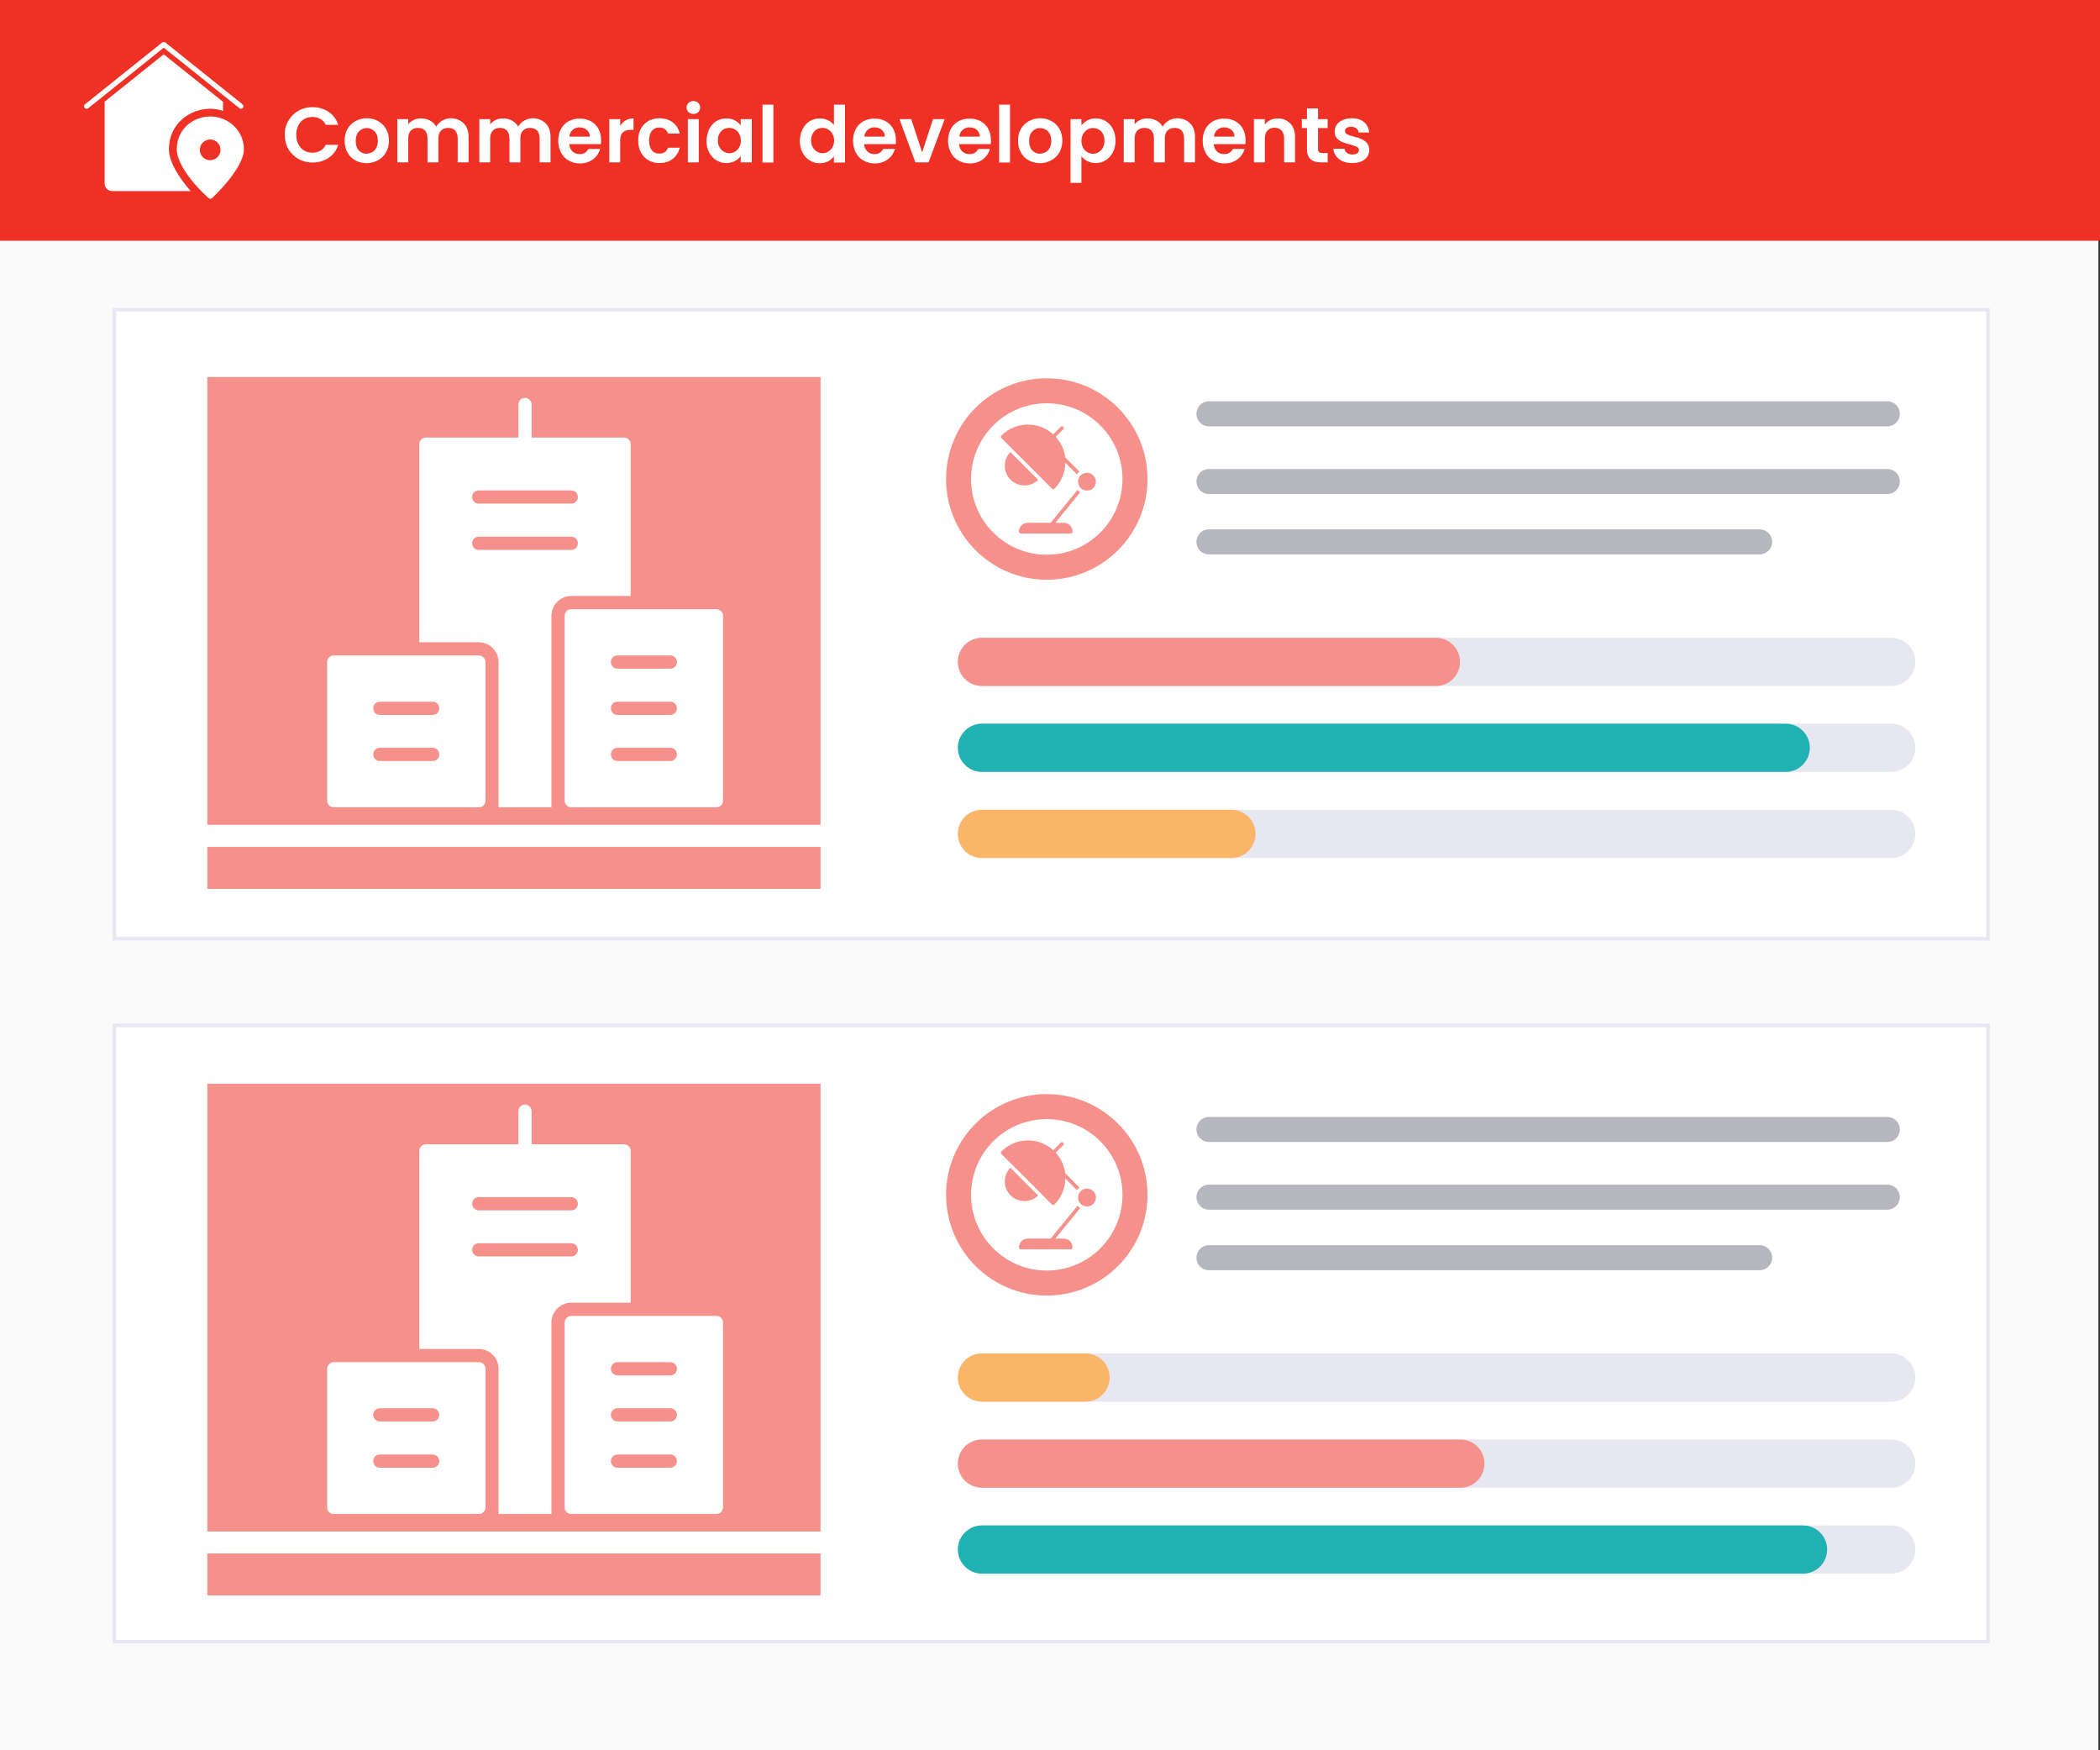 <?xml version="1.0" encoding="utf-8"?>
<!-- Generator: Adobe Illustrator 26.1.0, SVG Export Plug-In . SVG Version: 6.00 Build 0)  -->
<svg version="1.1" id="a" xmlns="http://www.w3.org/2000/svg" xmlns:xlink="http://www.w3.org/1999/xlink" x="0px" y="0px"
	 viewBox="0 0 1176 980" style="enable-background:new 0 0 1176 980;" xml:space="preserve">
<rect x="0" y="0" width="1176" height="980" fill="#333333" stroke="none"/>
<style type="text/css">
	.st0{fill:#FAFAFA;}
	.st1{fill:#EE3124;}
	.st2{enable-background:new    ;}
	.st3{fill:#FFFFFF;}
	.st4{fill:#FFFFFF;stroke:#E7E7F2;stroke-width:2;stroke-miterlimit:10;}
	.st5{fill:none;stroke:#B6B6BF;stroke-width:14;stroke-linecap:round;stroke-linejoin:round;}
	.st6{fill:none;stroke:#F5908A;stroke-width:14;stroke-linecap:round;stroke-linejoin:round;}
	.st7{fill:#E7E7F2;}
	.st8{fill:#F5908A;}
	.st9{fill:#20B2B3;}
	.st10{fill:#FBB568;}
</style>
<rect x="-0.9" y="86.2" class="st0" width="1176" height="893.8"/>
<rect class="st1" width="1176" height="134.8"/>
<g class="st2">
	<path class="st3" d="M161.5,67.6c1.4-2.4,3.2-4.2,5.6-5.6c2.3-1.3,5-2,7.9-2c3.4,0,6.4,0.9,9,2.6c2.6,1.8,4.4,4.2,5.4,7.3h-7
		c-0.7-1.5-1.7-2.6-3-3.3s-2.7-1.1-4.4-1.1c-1.8,0-3.4,0.4-4.7,1.2c-1.4,0.8-2.5,2-3.2,3.5c-0.8,1.5-1.2,3.3-1.2,5.3
		c0,2,0.4,3.8,1.2,5.3c0.8,1.5,1.9,2.7,3.2,3.5c1.4,0.8,3,1.2,4.7,1.2c1.7,0,3.1-0.4,4.4-1.1s2.3-1.8,3-3.3h7
		c-1,3.1-2.8,5.6-5.4,7.3s-5.6,2.6-9,2.6c-2.9,0-5.6-0.7-7.9-2c-2.3-1.3-4.2-3.2-5.6-5.5c-1.4-2.4-2-5-2-8.1
		C159.4,72.6,160.1,69.9,161.5,67.6z"/>
	<path class="st3" d="M199,89.8c-1.9-1-3.3-2.5-4.4-4.4c-1.1-1.9-1.6-4.1-1.6-6.6s0.5-4.7,1.6-6.6c1.1-1.9,2.6-3.4,4.5-4.4
		c1.9-1,4-1.6,6.3-1.6c2.3,0,4.4,0.5,6.3,1.6c1.9,1,3.4,2.5,4.5,4.4s1.6,4.1,1.6,6.6s-0.6,4.7-1.7,6.6c-1.1,1.9-2.6,3.4-4.6,4.4
		c-1.9,1-4,1.6-6.4,1.6C202.9,91.3,200.8,90.8,199,89.8z M208.4,85.2c1-0.5,1.8-1.3,2.3-2.4c0.6-1.1,0.9-2.4,0.9-3.9
		c0-2.3-0.6-4.1-1.8-5.3c-1.2-1.2-2.7-1.9-4.4-1.9s-3.2,0.6-4.4,1.9c-1.2,1.2-1.8,3-1.8,5.3s0.6,4.1,1.7,5.3
		c1.2,1.2,2.6,1.9,4.4,1.9C206.4,86,207.4,85.7,208.4,85.2z"/>
	<path class="st3" d="M259.7,69.1c1.8,1.8,2.7,4.4,2.7,7.6v14.2h-6.1V77.5c0-1.9-0.5-3.3-1.4-4.4c-1-1-2.3-1.5-3.9-1.5
		c-1.7,0-3,0.5-4,1.5c-1,1-1.5,2.5-1.5,4.4v13.4h-6.1V77.5c0-1.9-0.5-3.3-1.4-4.4c-1-1-2.3-1.5-3.9-1.5c-1.7,0-3,0.5-4,1.5
		c-1,1-1.5,2.5-1.5,4.4v13.4h-6.1V66.7h6.1v2.9c0.8-1,1.8-1.8,3-2.4c1.2-0.6,2.6-0.9,4.1-0.9c1.9,0,3.6,0.4,5.1,1.2
		c1.5,0.8,2.6,1.9,3.5,3.4c0.8-1.4,1.9-2.5,3.4-3.4c1.5-0.8,3.1-1.3,4.9-1.3C255.5,66.3,257.9,67.3,259.7,69.1z"/>
	<path class="st3" d="M305.6,69.1c1.8,1.8,2.7,4.4,2.7,7.6v14.2h-6.1V77.5c0-1.9-0.5-3.3-1.4-4.4c-1-1-2.3-1.5-3.9-1.5
		c-1.7,0-3,0.5-4,1.5c-1,1-1.5,2.5-1.5,4.4v13.4h-6.1V77.5c0-1.9-0.5-3.3-1.4-4.4c-1-1-2.3-1.5-3.9-1.5c-1.7,0-3,0.5-4,1.5
		c-1,1-1.5,2.5-1.5,4.4v13.4h-6.1V66.7h6.1v2.9c0.8-1,1.8-1.8,3-2.4c1.2-0.6,2.6-0.9,4.1-0.9c1.9,0,3.6,0.4,5.1,1.2
		c1.5,0.8,2.6,1.9,3.5,3.4c0.8-1.4,1.9-2.5,3.4-3.4c1.5-0.8,3.1-1.3,4.9-1.3C301.4,66.3,303.8,67.3,305.6,69.1z"/>
	<path class="st3" d="M336.5,80.7h-17.7c0.1,1.8,0.8,3.1,1.8,4.1c1.1,1,2.4,1.5,4,1.5c2.3,0,3.9-1,4.9-2.9h6.6c-0.7,2.3-2,4.3-4,5.8
		c-2,1.5-4.4,2.3-7.3,2.3c-2.3,0-4.4-0.5-6.3-1.6c-1.9-1-3.3-2.5-4.3-4.4c-1-1.9-1.6-4.1-1.6-6.6c0-2.5,0.5-4.7,1.5-6.6
		c1-1.9,2.5-3.4,4.3-4.4c1.8-1,4-1.5,6.3-1.5c2.3,0,4.4,0.5,6.2,1.5c1.8,1,3.2,2.4,4.2,4.2c1,1.8,1.5,3.9,1.5,6.3
		C336.7,79.2,336.6,80,336.5,80.7z M330.3,76.5c0-1.6-0.6-2.8-1.7-3.8c-1.1-0.9-2.5-1.4-4.1-1.4c-1.5,0-2.8,0.5-3.8,1.4
		c-1,0.9-1.7,2.2-1.9,3.8H330.3z"/>
	<path class="st3" d="M350.4,67.4c1.3-0.7,2.7-1.1,4.4-1.1v6.4h-1.6c-1.9,0-3.4,0.5-4.4,1.4c-1,0.9-1.5,2.5-1.5,4.7v12.1h-6.1V66.7
		h6.1v3.8C348.1,69.2,349.1,68.2,350.4,67.4z"/>
	<path class="st3" d="M358.8,72.2c1-1.9,2.4-3.3,4.2-4.4c1.8-1,3.9-1.6,6.2-1.6c3,0,5.5,0.8,7.5,2.3s3.3,3.6,4,6.3h-6.6
		c-0.4-1.1-0.9-1.9-1.8-2.5c-0.8-0.6-1.9-0.9-3.1-0.9c-1.8,0-3.1,0.6-4.2,1.9c-1,1.3-1.5,3.1-1.5,5.4c0,2.3,0.5,4.1,1.5,5.4
		c1,1.3,2.4,1.9,4.2,1.9c2.5,0,4.1-1.1,4.9-3.3h6.6c-0.7,2.6-2,4.7-4,6.3c-2,1.5-4.5,2.3-7.4,2.3c-2.3,0-4.4-0.5-6.2-1.6
		c-1.8-1-3.2-2.5-4.2-4.4c-1-1.9-1.5-4.1-1.5-6.6S357.8,74.1,358.8,72.2z"/>
	<path class="st3" d="M385.6,62.8c-0.7-0.7-1.1-1.5-1.1-2.6c0-1,0.4-1.9,1.1-2.6c0.7-0.7,1.6-1,2.7-1c1.1,0,2,0.3,2.7,1
		c0.7,0.7,1.1,1.5,1.1,2.6c0,1-0.4,1.9-1.1,2.6c-0.7,0.7-1.6,1-2.7,1C387.2,63.8,386.3,63.5,385.6,62.8z M391.3,66.7v24.2h-6.1V66.7
		H391.3z"/>
	<path class="st3" d="M397.2,72.2c1-1.9,2.3-3.4,4-4.4c1.7-1,3.6-1.5,5.6-1.5c1.8,0,3.4,0.4,4.7,1.1c1.4,0.7,2.4,1.6,3.3,2.8v-3.5
		h6.2v24.2h-6.2v-3.5c-0.8,1.1-1.9,2.1-3.3,2.8c-1.4,0.7-3,1.1-4.8,1.1c-2,0-3.9-0.5-5.6-1.6c-1.7-1-3-2.5-4-4.4
		c-1-1.9-1.5-4.1-1.5-6.6C395.8,76.3,396.3,74.1,397.2,72.2z M414,75c-0.6-1.1-1.4-1.9-2.4-2.5c-1-0.6-2.1-0.9-3.2-0.9
		s-2.2,0.3-3.2,0.8c-1,0.6-1.7,1.4-2.3,2.4c-0.6,1.1-0.9,2.3-0.9,3.8c0,1.5,0.3,2.7,0.9,3.8c0.6,1.1,1.4,1.9,2.4,2.5
		c1,0.6,2,0.9,3.1,0.9c1.1,0,2.2-0.3,3.2-0.9c1-0.6,1.8-1.4,2.4-2.5c0.6-1.1,0.9-2.3,0.9-3.8C414.8,77.3,414.6,76.1,414,75z"/>
	<path class="st3" d="M433.1,58.6v32.4H427V58.6H433.1z"/>
	<path class="st3" d="M449.5,72.2c1-1.9,2.3-3.4,4-4.4c1.7-1,3.6-1.5,5.6-1.5c1.6,0,3.1,0.3,4.5,1c1.4,0.7,2.6,1.6,3.4,2.7V58.6h6.2
		v32.4h-6.2v-3.6c-0.8,1.2-1.8,2.2-3.2,2.9s-3,1.1-4.8,1.1c-2,0-3.9-0.5-5.6-1.6c-1.7-1-3-2.5-4-4.4c-1-1.9-1.5-4.1-1.5-6.6
		C448,76.3,448.5,74.1,449.5,72.2z M466.2,75c-0.6-1.1-1.4-1.9-2.4-2.5c-1-0.6-2.1-0.9-3.2-0.9s-2.2,0.3-3.2,0.8
		c-1,0.6-1.7,1.4-2.3,2.4c-0.6,1.1-0.9,2.3-0.9,3.8c0,1.5,0.3,2.7,0.9,3.8c0.6,1.1,1.4,1.9,2.4,2.5c1,0.6,2,0.9,3.1,0.9
		c1.1,0,2.2-0.3,3.2-0.9c1-0.6,1.8-1.4,2.4-2.5c0.6-1.1,0.9-2.3,0.9-3.8C467.1,77.3,466.8,76.1,466.2,75z"/>
	<path class="st3" d="M501.6,80.7h-17.7c0.1,1.8,0.8,3.1,1.8,4.1c1.1,1,2.4,1.5,4,1.5c2.3,0,3.9-1,4.9-2.9h6.6c-0.7,2.3-2,4.3-4,5.8
		c-2,1.5-4.4,2.3-7.3,2.3c-2.3,0-4.4-0.5-6.3-1.6c-1.9-1-3.3-2.5-4.3-4.4c-1-1.9-1.6-4.1-1.6-6.6c0-2.5,0.5-4.7,1.5-6.6
		c1-1.9,2.5-3.4,4.3-4.4c1.8-1,4-1.5,6.3-1.5c2.3,0,4.4,0.5,6.2,1.5c1.8,1,3.2,2.4,4.2,4.2c1,1.8,1.5,3.9,1.5,6.3
		C501.8,79.2,501.7,80,501.6,80.7z M495.5,76.5c0-1.6-0.6-2.8-1.7-3.8c-1.1-0.9-2.5-1.4-4.1-1.4c-1.5,0-2.8,0.5-3.8,1.4
		c-1,0.9-1.7,2.2-1.9,3.8H495.5z"/>
	<path class="st3" d="M516.4,85.3l6.1-18.6h6.5l-9,24.2h-7.4l-8.9-24.2h6.6L516.4,85.3z"/>
	<path class="st3" d="M554.8,80.7h-17.7c0.1,1.8,0.8,3.1,1.8,4.1c1.1,1,2.4,1.5,4,1.5c2.3,0,3.9-1,4.9-2.9h6.6c-0.7,2.3-2,4.3-4,5.8
		c-2,1.5-4.4,2.3-7.3,2.3c-2.3,0-4.4-0.5-6.3-1.6c-1.9-1-3.3-2.5-4.3-4.4c-1-1.9-1.6-4.1-1.6-6.6c0-2.5,0.5-4.7,1.5-6.6
		c1-1.9,2.5-3.4,4.3-4.4c1.8-1,4-1.5,6.3-1.5c2.3,0,4.4,0.5,6.2,1.5c1.8,1,3.2,2.4,4.2,4.2c1,1.8,1.5,3.9,1.5,6.3
		C555,79.2,554.9,80,554.8,80.7z M548.7,76.5c0-1.6-0.6-2.8-1.7-3.8c-1.1-0.9-2.5-1.4-4.1-1.4c-1.5,0-2.8,0.5-3.8,1.4
		c-1,0.9-1.7,2.2-1.9,3.8H548.7z"/>
	<path class="st3" d="M565.6,58.6v32.4h-6.1V58.6H565.6z"/>
	<path class="st3" d="M576.1,89.8c-1.9-1-3.3-2.5-4.4-4.4c-1.1-1.9-1.6-4.1-1.6-6.6s0.5-4.7,1.6-6.6s2.6-3.4,4.5-4.4s4-1.6,6.3-1.6
		s4.4,0.5,6.3,1.6c1.9,1,3.4,2.5,4.5,4.4s1.6,4.1,1.6,6.6s-0.6,4.7-1.7,6.6c-1.1,1.9-2.6,3.4-4.6,4.4c-1.9,1-4,1.6-6.4,1.6
		C580.1,91.3,578,90.8,576.1,89.8z M585.5,85.2c1-0.5,1.8-1.3,2.3-2.4c0.6-1.1,0.9-2.4,0.9-3.9c0-2.3-0.6-4.1-1.8-5.3
		c-1.2-1.2-2.7-1.9-4.4-1.9c-1.8,0-3.2,0.6-4.4,1.9c-1.2,1.2-1.8,3-1.8,5.3s0.6,4.1,1.7,5.3c1.2,1.2,2.6,1.9,4.4,1.9
		C583.5,86,584.6,85.7,585.5,85.2z"/>
	<path class="st3" d="M608.9,67.4c1.4-0.7,3-1.1,4.7-1.1c2.1,0,3.9,0.5,5.6,1.5c1.7,1,3,2.5,4,4.4s1.5,4.1,1.5,6.5s-0.5,4.7-1.5,6.6
		c-1,1.9-2.3,3.4-4,4.4c-1.7,1.1-3.6,1.6-5.6,1.6c-1.8,0-3.3-0.4-4.7-1.1c-1.4-0.7-2.5-1.6-3.3-2.8v15h-6.1V66.7h6.1v3.5
		C606.5,69.1,607.6,68.2,608.9,67.4z M617.6,74.9c-0.6-1.1-1.4-1.9-2.4-2.4c-1-0.6-2-0.8-3.2-0.8c-1.1,0-2.2,0.3-3.1,0.9
		c-1,0.6-1.8,1.4-2.4,2.5c-0.6,1.1-0.9,2.3-0.9,3.8s0.3,2.7,0.9,3.8c0.6,1.1,1.4,1.9,2.4,2.5c1,0.6,2,0.9,3.1,0.9
		c1.1,0,2.2-0.3,3.2-0.9c1-0.6,1.8-1.4,2.4-2.5c0.6-1.1,0.9-2.4,0.9-3.9C618.5,77.3,618.2,76,617.6,74.9z"/>
	<path class="st3" d="M666.5,69.1c1.8,1.8,2.7,4.4,2.7,7.6v14.2h-6.1V77.5c0-1.9-0.5-3.3-1.4-4.4c-1-1-2.3-1.5-3.9-1.5s-3,0.5-4,1.5
		c-1,1-1.5,2.5-1.5,4.4v13.4h-6.1V77.5c0-1.9-0.5-3.3-1.4-4.4c-1-1-2.3-1.5-3.9-1.5c-1.7,0-3,0.5-4,1.5c-1,1-1.5,2.5-1.5,4.4v13.4
		h-6.1V66.7h6.1v2.9c0.8-1,1.8-1.8,3-2.4c1.2-0.6,2.6-0.9,4.1-0.9c1.9,0,3.6,0.4,5.1,1.2c1.5,0.8,2.6,1.9,3.5,3.4
		c0.8-1.4,1.9-2.5,3.4-3.4c1.5-0.8,3.1-1.3,4.9-1.3C662.3,66.3,664.7,67.3,666.5,69.1z"/>
	<path class="st3" d="M697.4,80.7h-17.7c0.1,1.8,0.8,3.1,1.8,4.1c1.1,1,2.4,1.5,4,1.5c2.3,0,3.9-1,4.9-2.9h6.6c-0.7,2.3-2,4.3-4,5.8
		c-2,1.5-4.4,2.3-7.3,2.3c-2.3,0-4.4-0.5-6.3-1.6c-1.9-1-3.3-2.5-4.3-4.4c-1-1.9-1.6-4.1-1.6-6.6c0-2.5,0.5-4.7,1.5-6.6
		c1-1.9,2.5-3.4,4.3-4.4c1.8-1,4-1.5,6.3-1.5c2.3,0,4.4,0.5,6.2,1.5c1.8,1,3.2,2.4,4.2,4.2c1,1.8,1.5,3.9,1.5,6.3
		C697.6,79.2,697.6,80,697.4,80.7z M691.3,76.5c0-1.6-0.6-2.8-1.7-3.8c-1.1-0.9-2.5-1.4-4.1-1.4c-1.5,0-2.8,0.5-3.8,1.4
		c-1,0.9-1.7,2.2-1.9,3.8H691.3z"/>
	<path class="st3" d="M722.5,69.1c1.8,1.8,2.7,4.4,2.7,7.6v14.2h-6.1V77.5c0-1.9-0.5-3.4-1.4-4.4c-1-1-2.3-1.6-3.9-1.6
		c-1.7,0-3,0.5-4,1.6c-1,1-1.5,2.5-1.5,4.4v13.4h-6.1V66.7h6.1v3c0.8-1,1.9-1.9,3.1-2.5c1.3-0.6,2.7-0.9,4.2-0.9
		C718.4,66.3,720.7,67.3,722.5,69.1z"/>
	<path class="st3" d="M738.1,71.7v11.7c0,0.8,0.2,1.4,0.6,1.8c0.4,0.4,1.1,0.5,2,0.5h2.8v5.2h-3.9c-5.2,0-7.7-2.5-7.7-7.5V71.7h-2.9
		v-5h2.9v-6h6.2v6h5.4v5H738.1z"/>
	<path class="st3" d="M751.9,90.3c-1.6-0.7-2.8-1.7-3.7-2.9c-0.9-1.2-1.4-2.6-1.5-4.1h6.2c0.1,0.9,0.6,1.7,1.4,2.3s1.8,0.9,3,0.9
		c1.2,0,2.1-0.2,2.7-0.7c0.7-0.5,1-1.1,1-1.8c0-0.8-0.4-1.4-1.2-1.8s-2.1-0.8-3.8-1.3c-1.8-0.4-3.3-0.9-4.4-1.4
		c-1.2-0.5-2.1-1.2-3-2.1c-0.8-1-1.2-2.3-1.2-3.9c0-1.3,0.4-2.6,1.2-3.7c0.8-1.1,1.9-2,3.3-2.6s3.1-1,5.1-1c2.9,0,5.2,0.7,6.9,2.2
		c1.7,1.4,2.7,3.4,2.8,5.8h-5.9c-0.1-1-0.5-1.7-1.2-2.3c-0.7-0.6-1.7-0.9-2.9-0.9c-1.1,0-2,0.2-2.6,0.6c-0.6,0.4-0.9,1-0.9,1.7
		c0,0.8,0.4,1.4,1.2,1.9c0.8,0.4,2.1,0.9,3.8,1.3c1.8,0.4,3.2,0.9,4.3,1.4c1.1,0.5,2.1,1.2,3,2.2c0.8,1,1.3,2.3,1.3,3.9
		c0,1.4-0.4,2.7-1.2,3.8c-0.8,1.1-1.9,2-3.3,2.6c-1.4,0.6-3.1,0.9-5.1,0.9C755.3,91.3,753.5,91,751.9,90.3z"/>
</g>
<g>
	<path class="st3" d="M135,60.9c-0.3,0-0.6-0.1-0.9-0.3L91.7,26.7L49.4,60.6c-0.6,0.5-1.5,0.4-2-0.2c-0.5-0.6-0.4-1.5,0.2-2l0,0
		l43.2-34.6c0.5-0.4,1.3-0.4,1.8,0l43.2,34.6c0.6,0.5,0.7,1.4,0.2,2C135.8,60.7,135.4,60.9,135,60.9L135,60.9z"/>
	<path class="st3" d="M94.6,83.5c0-14.2,11.7-22.6,23.1-22.6c2.4,0,4.9,0.4,7.2,1.2v-5.1L91.7,30.4L58.6,56.9v45.8
		c0,2.4,1.9,4.3,4.3,4.3h43.9C101.3,100.7,94.6,91.4,94.6,83.5L94.6,83.5z"/>
	<path class="st3" d="M117.7,65.2c-9.2,0-18.7,6.8-18.7,18.3s17,26.8,17.8,27.4c0.6,0.5,1.4,0.5,2,0c0.7-0.7,17.8-16.6,17.8-27.4
		C136.4,72.1,126.9,65.2,117.7,65.2L117.7,65.2z M117.7,89.7c-3.2,0-5.8-2.6-5.8-5.8s2.6-5.8,5.8-5.8s5.8,2.6,5.8,5.8
		S120.8,89.7,117.7,89.7z"/>
</g>
<rect x="64.1" y="173.4" class="st4" width="1049.2" height="352.2"/>
<g>
	<line class="st5" x1="677" y1="269.6" x2="1056.9" y2="269.6"/>
	<line class="st5" x1="677" y1="231.7" x2="1056.9" y2="231.7"/>
	<line class="st5" x1="677" y1="303.4" x2="985.4" y2="303.4"/>
</g>
<circle class="st6" cx="586.2" cy="268.2" r="49.4"/>
<path class="st7" d="M549.9,357.1h509.2c7.4,0,13.5,6,13.5,13.5v0c0,7.4-6,13.5-13.5,13.5H549.9c-7.4,0-13.5-6-13.5-13.5v0
	C536.4,363.1,542.4,357.1,549.9,357.1z"/>
<path class="st7" d="M549.9,405.2h509.2c7.4,0,13.5,6,13.5,13.5v0c0,7.4-6,13.5-13.5,13.5H549.9c-7.4,0-13.5-6-13.5-13.5v0
	C536.4,411.3,542.4,405.2,549.9,405.2z"/>
<path class="st7" d="M549.9,453.4h509.2c7.4,0,13.5,6,13.5,13.5v0c0,7.4-6,13.5-13.5,13.5H549.9c-7.4,0-13.5-6-13.5-13.5v0
	C536.4,459.4,542.4,453.4,549.9,453.4z"/>
<path class="st8" d="M549.9,357.1h254.2c7.4,0,13.5,6,13.5,13.5v0c0,7.4-6,13.5-13.5,13.5H549.9c-7.4,0-13.5-6-13.5-13.5v0
	C536.4,363.1,542.4,357.1,549.9,357.1z"/>
<path class="st9" d="M549.9,405.2H1000c7.4,0,13.5,6,13.5,13.5v0c0,7.4-6,13.5-13.5,13.5H549.9c-7.4,0-13.5-6-13.5-13.5v0
	C536.4,411.3,542.4,405.2,549.9,405.2z"/>
<path class="st10" d="M549.9,453.4h139.7c7.4,0,13.5,6,13.5,13.5v0c0,7.4-6,13.5-13.5,13.5H549.9c-7.4,0-13.5-6-13.5-13.5v0
	C536.4,459.4,542.4,453.4,549.9,453.4z"/>
<rect x="64.1" y="574.1" class="st4" width="1049.2" height="345.1"/>
<g>
	<line class="st5" x1="677" y1="670.3" x2="1056.9" y2="670.3"/>
	<line class="st5" x1="677" y1="632.4" x2="1056.9" y2="632.4"/>
	<line class="st5" x1="677" y1="704.2" x2="985.4" y2="704.2"/>
</g>
<rect x="116.1" y="606.8" class="st8" width="343.4" height="250.7"/>
<g>
	<path class="st3" d="M349.5,640.7h-51.8v-18.5c0-2-1.6-3.7-3.7-3.7s-3.7,1.7-3.7,3.7v18.5h-51.8c-2,0-3.7,1.7-3.7,3.7v110.9h33.3
		c6.1,0,11.1,5,11.1,11.1v81.3h29.6V740.5c0-6.1,5-11.1,11.1-11.1h33.3v-85C353.2,642.4,351.5,640.7,349.5,640.7L349.5,640.7z
		 M319.9,703.5h-51.8c-2,0-3.7-1.7-3.7-3.7s1.6-3.7,3.7-3.7h51.8c2,0,3.7,1.7,3.7,3.7S322,703.5,319.9,703.5z M319.9,677.7h-51.8
		c-2,0-3.7-1.7-3.7-3.7s1.6-3.7,3.7-3.7h51.8c2,0,3.7,1.7,3.7,3.7S322,677.7,319.9,677.7z"/>
	<path class="st3" d="M401.2,736.8h-81.3c-2,0-3.7,1.7-3.7,3.7V844c0,2,1.6,3.7,3.7,3.7h81.3c2,0,3.7-1.7,3.7-3.7V740.5
		C404.9,738.4,403.3,736.8,401.2,736.8z M375.4,821.8h-29.6c-2,0-3.7-1.7-3.7-3.7s1.6-3.7,3.7-3.7h29.6c2,0,3.7,1.7,3.7,3.7
		S377.4,821.8,375.4,821.8z M375.4,795.9h-29.6c-2,0-3.7-1.7-3.7-3.7s1.6-3.7,3.7-3.7h29.6c2,0,3.7,1.7,3.7,3.7
		S377.4,795.9,375.4,795.9z M375.4,770.1h-29.6c-2,0-3.7-1.7-3.7-3.7s1.6-3.7,3.7-3.7h29.6c2,0,3.7,1.7,3.7,3.7
		S377.4,770.1,375.4,770.1z"/>
	<path class="st3" d="M268.2,762.7h-81.3c-2,0-3.7,1.7-3.7,3.7V844c0,2,1.6,3.7,3.7,3.7h81.3c2,0,3.7-1.7,3.7-3.7v-77.6
		C271.9,764.3,270.2,762.7,268.2,762.7z M242.3,821.8h-29.6c-2,0-3.7-1.7-3.7-3.7s1.6-3.7,3.7-3.7h29.6c2,0,3.7,1.7,3.7,3.7
		S244.4,821.8,242.3,821.8z M242.3,795.9h-29.6c-2,0-3.7-1.7-3.7-3.7s1.6-3.7,3.7-3.7h29.6c2,0,3.7,1.7,3.7,3.7
		S244.4,795.9,242.3,795.9z"/>
</g>
<circle class="st6" cx="586.2" cy="669" r="49.4"/>
<path class="st7" d="M549.9,757.8h509.2c7.4,0,13.5,6,13.5,13.5v0c0,7.4-6,13.5-13.5,13.5H549.9c-7.4,0-13.5-6-13.5-13.5v0
	C536.4,763.8,542.4,757.8,549.9,757.8z"/>
<path class="st7" d="M549.9,806h509.2c7.4,0,13.5,6,13.5,13.5v0c0,7.4-6,13.5-13.5,13.5H549.9c-7.4,0-13.5-6-13.5-13.5v0
	C536.4,812,542.4,806,549.9,806z"/>
<path class="st7" d="M549.9,854.1h509.2c7.4,0,13.5,6,13.5,13.5v0c0,7.4-6,13.5-13.5,13.5H549.9c-7.4,0-13.5-6-13.5-13.5v0
	C536.4,860.2,542.4,854.1,549.9,854.1z"/>
<path class="st10" d="M549.9,757.8h58c7.4,0,13.5,6,13.5,13.5v0c0,7.4-6,13.5-13.5,13.5h-58c-7.4,0-13.5-6-13.5-13.5v0
	C536.4,763.8,542.4,757.8,549.9,757.8z"/>
<path class="st8" d="M549.9,806h267.9c7.4,0,13.5,6,13.5,13.5v0c0,7.4-6,13.5-13.5,13.5H549.9c-7.4,0-13.5-6-13.5-13.5v0
	C536.4,812,542.4,806,549.9,806z"/>
<path class="st9" d="M549.9,854.1h459.8c7.4,0,13.5,6,13.5,13.5v0c0,7.4-6,13.5-13.5,13.5H549.9c-7.4,0-13.5-6-13.5-13.5v0
	C536.4,860.2,542.4,854.1,549.9,854.1z"/>
<rect x="116.1" y="869.8" class="st8" width="343.4" height="23.5"/>
<rect x="116.1" y="211.1" class="st8" width="343.4" height="250.7"/>
<g>
	<path class="st3" d="M349.5,245h-51.8v-18.5c0-2-1.6-3.7-3.7-3.7s-3.7,1.6-3.7,3.7V245h-51.8c-2,0-3.7,1.6-3.7,3.7v110.9h33.3
		c6.1,0,11.1,5,11.1,11.1V452h29.6V344.8c0-6.1,5-11.1,11.1-11.1h33.3v-85C353.2,246.7,351.5,245,349.5,245L349.5,245z M319.9,307.9
		h-51.8c-2,0-3.7-1.6-3.7-3.7s1.6-3.7,3.7-3.7h51.8c2,0,3.7,1.6,3.7,3.7S322,307.9,319.9,307.9z M319.9,282h-51.8
		c-2,0-3.7-1.6-3.7-3.7s1.6-3.7,3.7-3.7h51.8c2,0,3.7,1.6,3.7,3.7S322,282,319.9,282z"/>
	<path class="st3" d="M401.2,341.1h-81.3c-2,0-3.7,1.6-3.7,3.7v103.5c0,2,1.6,3.7,3.7,3.7h81.3c2,0,3.7-1.6,3.7-3.7V344.8
		C404.9,342.8,403.3,341.1,401.2,341.1z M375.4,426.1h-29.6c-2,0-3.7-1.6-3.7-3.7s1.6-3.7,3.7-3.7h29.6c2,0,3.7,1.6,3.7,3.7
		S377.4,426.1,375.4,426.1z M375.4,400.3h-29.6c-2,0-3.7-1.6-3.7-3.7s1.6-3.7,3.7-3.7h29.6c2,0,3.7,1.6,3.7,3.7
		S377.4,400.3,375.4,400.3z M375.4,374.4h-29.6c-2,0-3.7-1.6-3.7-3.7s1.6-3.7,3.7-3.7h29.6c2,0,3.7,1.6,3.7,3.7
		S377.4,374.4,375.4,374.4z"/>
	<path class="st3" d="M268.2,367h-81.3c-2,0-3.7,1.6-3.7,3.7v77.6c0,2,1.6,3.7,3.7,3.7h81.3c2,0,3.7-1.6,3.7-3.7v-77.6
		C271.9,368.6,270.2,367,268.2,367z M242.3,426.1h-29.6c-2,0-3.7-1.6-3.7-3.7s1.6-3.7,3.7-3.7h29.6c2,0,3.7,1.6,3.7,3.7
		S244.4,426.1,242.3,426.1z M242.3,400.3h-29.6c-2,0-3.7-1.6-3.7-3.7s1.6-3.7,3.7-3.7h29.6c2,0,3.7,1.6,3.7,3.7
		S244.4,400.3,242.3,400.3z"/>
</g>
<rect x="116.1" y="474.2" class="st8" width="343.4" height="23.5"/>
<g>
	<circle class="st8" cx="608.7" cy="269.7" r="5"/>
	<path class="st8" d="M565.8,253.1c-1.9,2-3.1,4.7-3.1,7.7c0,6.1,4.9,11,11,11c3,0,5.7-1.2,7.7-3.1L565.8,253.1L565.8,253.1z"/>
	<path class="st8" d="M604.5,264.1l-8-8c-0.5-4.2-2.3-8.2-5.3-11.5l4.2-4.2c0.4-0.4,0.4-1,0-1.4s-1-0.4-1.4,0l-4.2,4.2
		c-8.2-7.5-21-7.3-29,0.7c-0.2,0.2-0.3,0.4-0.3,0.7s0.1,0.5,0.3,0.7l28.3,28.3c0.2,0.2,0.4,0.3,0.7,0.3s0.5-0.1,0.7-0.3
		c4-4,6-9.2,6.1-14.5l6.4,6.4C603.5,265,603.9,264.5,604.5,264.1L604.5,264.1z"/>
	<path class="st8" d="M595.7,292.7H591l13.9-17.1c-0.6-0.4-1.1-0.8-1.5-1.3l-15,18.4h-12.8c-2.8,0-5,2.2-5,5c0,0.5,0.5,1,1,1h28
		c0.5,0,1-0.5,1-1C600.7,295,598.4,292.7,595.7,292.7L595.7,292.7z"/>
</g>
<g>
	<circle class="st8" cx="608.7" cy="670.5" r="5"/>
	<path class="st8" d="M565.8,653.8c-1.9,2-3.1,4.7-3.1,7.7c0,6.1,4.9,11,11,11c3,0,5.7-1.2,7.7-3.1L565.8,653.8L565.8,653.8z"/>
	<path class="st8" d="M604.5,664.9l-8-8c-0.5-4.2-2.3-8.2-5.3-11.5l4.2-4.2c0.4-0.4,0.4-1,0-1.4s-1-0.4-1.4,0l-4.2,4.2
		c-8.2-7.5-21-7.3-29,0.7c-0.2,0.2-0.3,0.4-0.3,0.7s0.1,0.5,0.3,0.7l28.3,28.3c0.2,0.2,0.4,0.3,0.7,0.3s0.5-0.1,0.7-0.3
		c4-4,6-9.2,6.1-14.5l6.4,6.4C603.5,665.8,603.9,665.3,604.5,664.9L604.5,664.9z"/>
	<path class="st8" d="M595.7,693.5H591l13.9-17.1c-0.6-0.4-1.1-0.8-1.5-1.3l-15,18.4h-12.8c-2.8,0-5,2.2-5,5c0,0.5,0.5,1,1,1h28
		c0.5,0,1-0.5,1-1C600.7,695.7,598.4,693.5,595.7,693.5z"/>
</g>
</svg>
